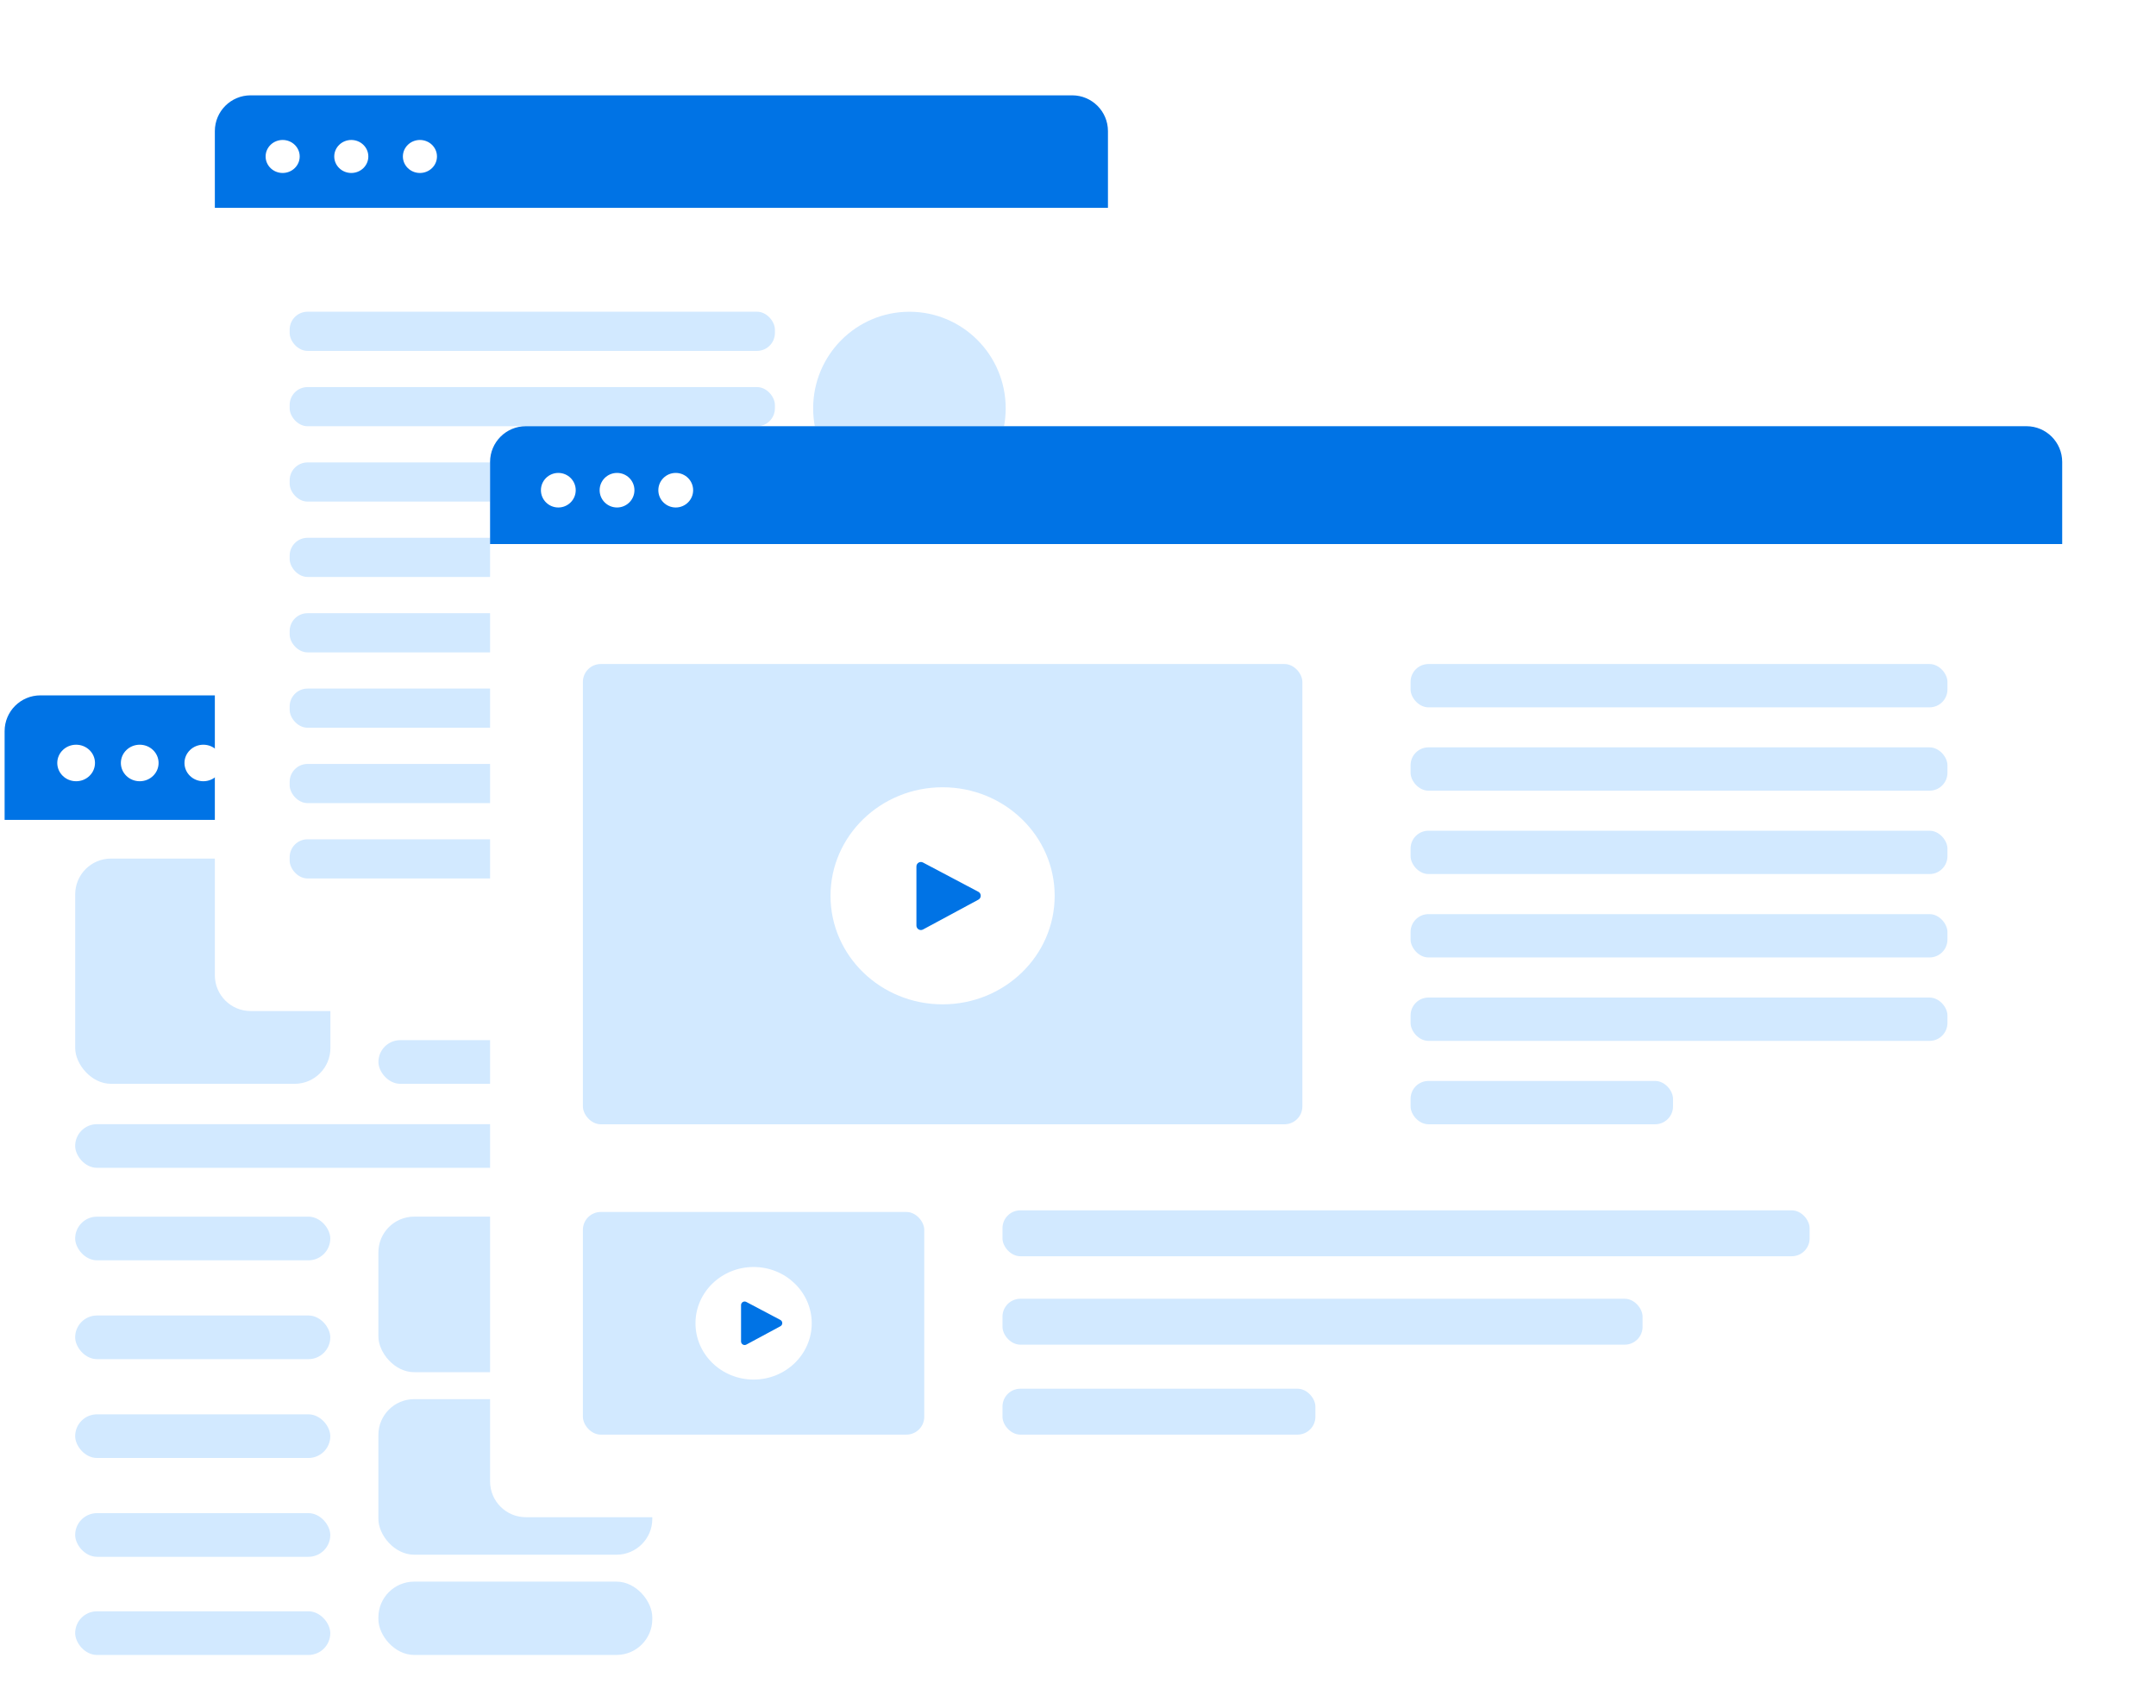 <svg width="241" height="191" viewBox="0 0 241 191" fill="none" xmlns="http://www.w3.org/2000/svg">
<path d="M0.516 81.751C0.516 79.541 2.306 77.751 4.516 77.751H76.815C79.024 77.751 80.815 79.541 80.815 81.751V186.661C80.815 188.87 79.024 190.661 76.815 190.661H4.516C2.306 190.661 0.516 188.87 0.516 186.661V81.751Z" fill="white"/>
<rect x="8.402" y="125.69" width="64.521" height="4.882" rx="2.441" fill="#D2E9FF"/>
<rect x="42.301" y="116.297" width="30.625" height="4.882" rx="2.441" fill="#D2E9FF"/>
<rect x="42.301" y="106.898" width="30.625" height="4.882" rx="2.441" fill="#78C1E2"/>
<rect x="42.301" y="97.507" width="30.625" height="4.882" rx="2.441" fill="#78C1E2"/>
<rect x="8.402" y="169.182" width="28.518" height="4.882" rx="2.441" fill="#D2E9FF"/>
<rect x="8.402" y="180.157" width="28.518" height="4.882" rx="2.441" fill="#D2E9FF"/>
<rect x="8.402" y="158.133" width="28.518" height="4.882" rx="2.441" fill="#D2E9FF"/>
<rect x="8.402" y="147.082" width="28.518" height="4.882" rx="2.441" fill="#D2E9FF"/>
<rect x="8.402" y="136.032" width="28.518" height="4.882" rx="2.441" fill="#D2E9FF"/>
<rect x="42.297" y="136.029" width="30.618" height="17.392" rx="4" fill="#D2E9FF"/>
<rect x="42.297" y="156.437" width="30.618" height="17.392" rx="4" fill="#D2E9FF"/>
<rect x="42.297" y="176.839" width="30.618" height="8.198" rx="4" fill="#D2E9FF"/>
<rect x="8.406" y="95.995" width="28.527" height="25.185" rx="4" fill="#D2E9FF"/>
<path d="M0.516 81.748C0.516 79.538 2.306 77.748 4.516 77.748H76.813C79.022 77.748 80.813 79.538 80.813 81.748V91.667H0.516V81.748Z" fill="#0073E5"/>
<ellipse cx="8.51" cy="85.307" rx="2.108" ry="2.042" fill="white"/>
<ellipse cx="15.619" cy="85.307" rx="2.108" ry="2.042" fill="white"/>
<ellipse cx="22.729" cy="85.307" rx="2.108" ry="2.042" fill="white"/>
<g filter="url(#filter0_d_11549_3281)">
<path d="M24.016 14.659C24.016 12.45 25.806 10.659 28.016 10.659H119.848C122.057 10.659 123.848 12.45 123.848 14.659V109.042C123.848 111.251 122.057 113.042 119.848 113.042H28.016C25.806 113.042 24.016 111.251 24.016 109.042V14.659Z" fill="white"/>
<path d="M24.016 14.659C24.016 12.45 25.806 10.659 28.016 10.659H119.848C122.057 10.659 123.848 12.45 123.848 14.659V23.24H24.016V14.659Z" fill="#0073E5"/>
<ellipse cx="31.596" cy="17.495" rx="1.905" ry="1.845" fill="white"/>
<ellipse cx="39.268" cy="17.495" rx="1.905" ry="1.845" fill="white"/>
<ellipse cx="46.94" cy="17.495" rx="1.905" ry="1.845" fill="white"/>
<rect x="32.379" y="60.129" width="77.888" height="4.379" rx="2" fill="#D2E9FF"/>
<rect x="32.379" y="51.703" width="54.241" height="4.379" rx="2" fill="#D2E9FF"/>
<rect x="32.379" y="43.278" width="54.241" height="4.379" rx="2" fill="#D2E9FF"/>
<rect x="32.379" y="34.853" width="54.241" height="4.379" rx="2" fill="#D2E9FF"/>
<rect x="32.379" y="68.561" width="77.888" height="4.379" rx="2" fill="#D2E9FF"/>
<rect x="32.379" y="85.415" width="77.889" height="4.379" rx="2" fill="#D2E9FF"/>
<rect x="32.379" y="76.988" width="77.136" height="4.379" rx="2" fill="#D2E9FF"/>
<rect x="32.379" y="93.84" width="46.993" height="4.379" rx="2" fill="#D2E9FF"/>
</g>
<ellipse cx="101.656" cy="45.657" rx="10.761" ry="10.8" fill="#D2E9FF"/>
<g filter="url(#filter1_d_11549_3281)">
<path d="M54.781 51.653C54.781 49.444 56.572 47.653 58.781 47.653H226.515C228.725 47.653 230.515 49.444 230.515 51.653V165.636C230.515 167.845 228.725 169.636 226.515 169.636H58.781C56.572 169.636 54.781 167.845 54.781 165.636V51.653Z" fill="white"/>
<path d="M54.781 51.653C54.781 49.444 56.572 47.653 58.781 47.653H226.515C228.725 47.653 230.515 49.444 230.515 51.653V60.828H54.781V51.653Z" fill="#0073E5"/>
<ellipse cx="62.41" cy="54.809" rx="1.945" ry="1.932" fill="white"/>
<ellipse cx="68.973" cy="54.809" rx="1.945" ry="1.932" fill="white"/>
<ellipse cx="75.535" cy="54.809" rx="1.945" ry="1.932" fill="white"/>
<rect x="65.156" y="74.243" width="80.424" height="51.461" rx="2" fill="#D2E9FF"/>
<rect x="65.156" y="135.508" width="38.16" height="24.896" rx="2" fill="#D2E9FF"/>
<rect x="112.059" y="135.325" width="90.223" height="5.134" rx="2" fill="#D2E9FF"/>
<rect x="157.676" y="102.207" width="60.012" height="4.844" rx="2" fill="#D2E9FF"/>
<rect x="157.676" y="92.882" width="60.012" height="4.844" rx="2" fill="#D2E9FF"/>
<rect x="157.676" y="83.561" width="60.012" height="4.844" rx="2" fill="#D2E9FF"/>
<rect x="157.676" y="74.243" width="60.012" height="4.844" rx="2" fill="#D2E9FF"/>
<rect x="112.059" y="145.212" width="71.55" height="5.134" rx="2" fill="#D2E9FF"/>
<rect x="157.676" y="111.535" width="60.012" height="4.844" rx="2" fill="#D2E9FF"/>
<rect x="112.059" y="155.27" width="34.978" height="5.134" rx="2" fill="#D2E9FF"/>
<rect x="157.676" y="120.859" width="29.337" height="4.844" rx="2" fill="#D2E9FF"/>
<ellipse cx="105.364" cy="100.158" rx="12.528" ry="12.135" fill="white"/>
<ellipse cx="84.239" cy="147.954" rx="6.497" ry="6.293" fill="white"/>
<path d="M102.438 103.485V96.878C102.438 96.502 102.838 96.26 103.171 96.436L109.361 99.708C109.714 99.895 109.716 100.401 109.364 100.59L103.175 103.926C102.842 104.105 102.438 103.864 102.438 103.485Z" fill="#0073E5"/>
<path d="M82.836 149.984V145.92C82.836 145.619 83.156 145.426 83.423 145.567L87.23 147.579C87.513 147.729 87.514 148.133 87.233 148.285L83.426 150.336C83.159 150.48 82.836 150.287 82.836 149.984Z" fill="#0073E5"/>
</g>
<defs>
<filter id="filter0_d_11549_3281" x="13.884" y="0.527" width="120.096" height="122.647" filterUnits="userSpaceOnUse" color-interpolation-filters="sRGB">
<feFlood flood-opacity="0" result="BackgroundImageFix"/>
<feColorMatrix in="SourceAlpha" type="matrix" values="0 0 0 0 0 0 0 0 0 0 0 0 0 0 0 0 0 0 127 0" result="hardAlpha"/>
<feOffset/>
<feGaussianBlur stdDeviation="5.066"/>
<feComposite in2="hardAlpha" operator="out"/>
<feColorMatrix type="matrix" values="0 0 0 0 0.064 0 0 0 0 0.126 0 0 0 0 0.198 0 0 0 0.25 0"/>
<feBlend mode="normal" in2="BackgroundImageFix" result="effect1_dropShadow_11549_3281"/>
<feBlend mode="normal" in="SourceGraphic" in2="effect1_dropShadow_11549_3281" result="shape"/>
</filter>
<filter id="filter1_d_11549_3281" x="44.649" y="37.521" width="195.998" height="142.246" filterUnits="userSpaceOnUse" color-interpolation-filters="sRGB">
<feFlood flood-opacity="0" result="BackgroundImageFix"/>
<feColorMatrix in="SourceAlpha" type="matrix" values="0 0 0 0 0 0 0 0 0 0 0 0 0 0 0 0 0 0 127 0" result="hardAlpha"/>
<feOffset/>
<feGaussianBlur stdDeviation="5.066"/>
<feComposite in2="hardAlpha" operator="out"/>
<feColorMatrix type="matrix" values="0 0 0 0 0.064 0 0 0 0 0.126 0 0 0 0 0.198 0 0 0 0.25 0"/>
<feBlend mode="normal" in2="BackgroundImageFix" result="effect1_dropShadow_11549_3281"/>
<feBlend mode="normal" in="SourceGraphic" in2="effect1_dropShadow_11549_3281" result="shape"/>
</filter>
</defs>
</svg>
